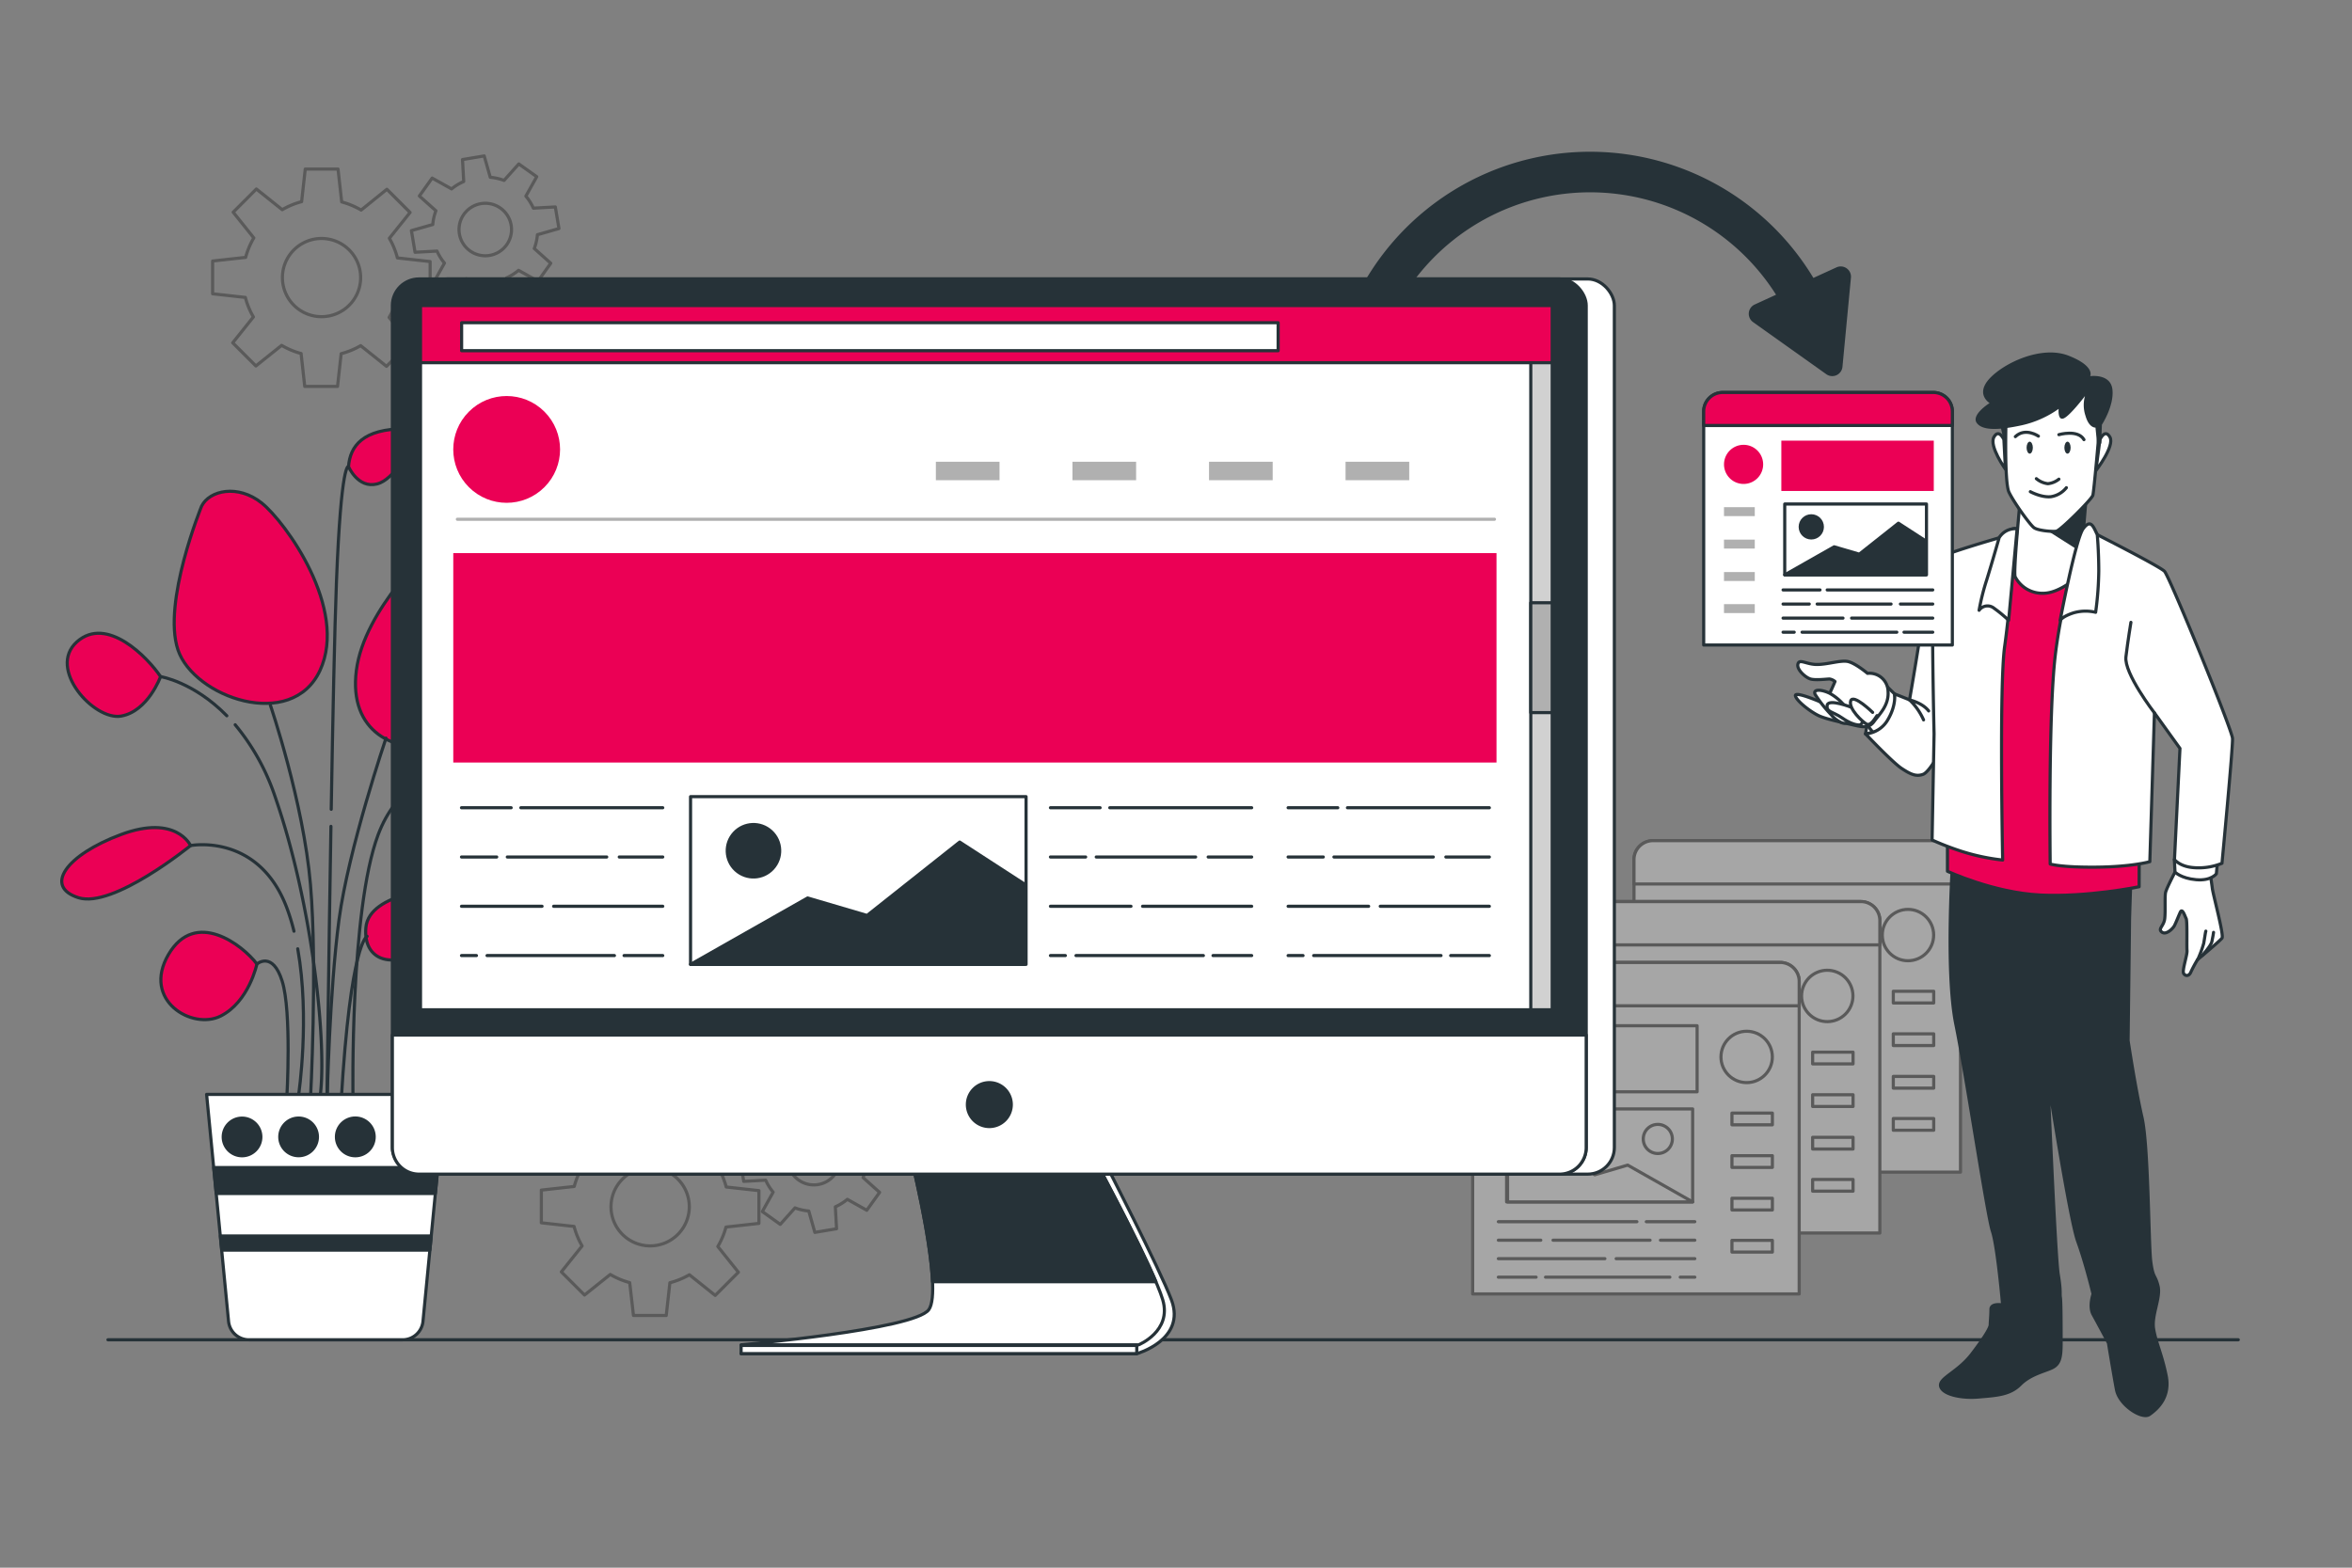 <svg xmlns="http://www.w3.org/2000/svg" viewBox="0 0 750 500"><rect x="0" y="0" width="750" height="500" fill="#808080" stroke="none"/><g id="freepik--Floor--inject-36"><line x1="34.42" y1="427.31" x2="713.74" y2="427.31" style="fill:none;stroke:#263238;stroke-linecap:round;stroke-linejoin:round"></line></g><g id="freepik--Tabs--inject-36"><g style="opacity:0.3"><path d="M521,268.13H625.1a0,0,0,0,1,0,0v99.66a6.06,6.06,0,0,1-6.06,6.06h-92a6.06,6.06,0,0,1-6.06-6.06V268.13A0,0,0,0,1,521,268.13Z" transform="translate(1146.14 641.97) rotate(180)" style="fill:#fff;stroke:#000;stroke-linecap:round;stroke-linejoin:round"></path><path d="M521,268.13H625.1a0,0,0,0,1,0,0v7.76a6.06,6.06,0,0,1-6.06,6.06h-92a6.06,6.06,0,0,1-6.06-6.06v-7.76A0,0,0,0,1,521,268.13Z" transform="translate(1146.14 550.07) rotate(180)" style="fill:#fff;stroke:#000;stroke-linecap:round;stroke-linejoin:round"></path><circle cx="608.41" cy="298.23" r="8.19" style="fill:#fff;stroke:#000;stroke-linecap:round;stroke-linejoin:round"></circle><rect x="603.73" y="316.15" width="12.89" height="3.74" transform="translate(1220.35 636.04) rotate(180)" style="fill:#fff;stroke:#000;stroke-linecap:round;stroke-linejoin:round"></rect><rect x="603.73" y="329.73" width="12.89" height="3.74" transform="translate(1220.35 663.2) rotate(180)" style="fill:#fff;stroke:#000;stroke-linecap:round;stroke-linejoin:round"></rect><rect x="603.73" y="343.3" width="12.89" height="3.74" transform="translate(1220.35 690.35) rotate(180)" style="fill:#fff;stroke:#000;stroke-linecap:round;stroke-linejoin:round"></rect><rect x="603.73" y="356.73" width="12.89" height="3.74" transform="translate(1220.35 717.21) rotate(180)" style="fill:#fff;stroke:#000;stroke-linecap:round;stroke-linejoin:round"></rect><rect x="528.8" y="288.28" width="63.8" height="21.07" transform="translate(1121.41 597.64) rotate(180)" style="fill:#fff;stroke:#000;stroke-linecap:round;stroke-linejoin:round"></rect><rect x="531.86" y="314.81" width="59.33" height="29.66" transform="translate(1123.05 659.29) rotate(180)" style="fill:#fff;stroke:#000;stroke-linecap:round;stroke-linejoin:round"></rect><polygon points="591.19 344.48 570.49 332.73 559.98 335.82 543.6 322.84 532.17 330.26 532.17 344.48 591.19 344.48" style="fill:#fff;stroke:#000;stroke-linecap:round;stroke-linejoin:round"></polygon><path d="M575.43,324.39a4.64,4.64,0,1,0,4.63-4.64A4.63,4.63,0,0,0,575.43,324.39Z" style="fill:#fff;stroke:#000;stroke-linecap:round;stroke-linejoin:round"></path><line x1="573.41" y1="350.79" x2="529.23" y2="350.79" style="fill:#fff;stroke:#000;stroke-linecap:round;stroke-linejoin:round"></line><line x1="591.88" y1="350.79" x2="576.41" y2="350.79" style="fill:#fff;stroke:#000;stroke-linecap:round;stroke-linejoin:round"></line><line x1="542.77" y1="356.68" x2="529.23" y2="356.68" style="fill:#fff;stroke:#000;stroke-linecap:round;stroke-linejoin:round"></line><line x1="577.62" y1="356.68" x2="546.67" y2="356.68" style="fill:#fff;stroke:#000;stroke-linecap:round;stroke-linejoin:round"></line><line x1="591.88" y1="356.68" x2="580.92" y2="356.68" style="fill:#fff;stroke:#000;stroke-linecap:round;stroke-linejoin:round"></line><line x1="563.2" y1="362.58" x2="529.23" y2="362.58" style="fill:#fff;stroke:#000;stroke-linecap:round;stroke-linejoin:round"></line><line x1="591.88" y1="362.58" x2="566.8" y2="362.58" style="fill:#fff;stroke:#000;stroke-linecap:round;stroke-linejoin:round"></line><line x1="541.27" y1="368.47" x2="529.23" y2="368.47" style="fill:#fff;stroke:#000;stroke-linecap:round;stroke-linejoin:round"></line><line x1="583.92" y1="368.47" x2="544.27" y2="368.47" style="fill:#fff;stroke:#000;stroke-linecap:round;stroke-linejoin:round"></line><line x1="591.88" y1="368.47" x2="587.23" y2="368.47" style="fill:#fff;stroke:#000;stroke-linecap:round;stroke-linejoin:round"></line><path d="M495.32,287.56H599.38a0,0,0,0,1,0,0v99.66a6.06,6.06,0,0,1-6.06,6.06h-92a6.06,6.06,0,0,1-6.06-6.06V287.56A0,0,0,0,1,495.32,287.56Z" transform="translate(1094.7 680.83) rotate(180)" style="fill:#fff;stroke:#000;stroke-linecap:round;stroke-linejoin:round"></path><path d="M495.32,287.56H599.38a0,0,0,0,1,0,0v7.76a6.06,6.06,0,0,1-6.06,6.06h-92a6.06,6.06,0,0,1-6.06-6.06v-7.76A0,0,0,0,1,495.32,287.56Z" transform="translate(1094.7 588.93) rotate(180)" style="fill:#fff;stroke:#000;stroke-linecap:round;stroke-linejoin:round"></path><circle cx="582.69" cy="317.66" r="8.19" transform="translate(67.08 735.5) rotate(-67.62)" style="fill:#fff;stroke:#000;stroke-linecap:round;stroke-linejoin:round"></circle><rect x="578.01" y="335.58" width="12.89" height="3.74" transform="translate(1168.91 674.9) rotate(180)" style="fill:#fff;stroke:#000;stroke-linecap:round;stroke-linejoin:round"></rect><rect x="578.01" y="349.16" width="12.89" height="3.74" transform="translate(1168.91 702.06) rotate(180)" style="fill:#fff;stroke:#000;stroke-linecap:round;stroke-linejoin:round"></rect><rect x="578.01" y="362.74" width="12.89" height="3.74" transform="translate(1168.91 729.21) rotate(180)" style="fill:#fff;stroke:#000;stroke-linecap:round;stroke-linejoin:round"></rect><rect x="578.01" y="376.16" width="12.89" height="3.74" transform="translate(1168.91 756.07) rotate(180)" style="fill:#fff;stroke:#000;stroke-linecap:round;stroke-linejoin:round"></rect><rect x="503.08" y="307.71" width="63.8" height="21.07" transform="translate(1069.97 636.5) rotate(180)" style="fill:#fff;stroke:#000;stroke-linecap:round;stroke-linejoin:round"></rect><rect x="506.14" y="334.24" width="59.33" height="29.67" transform="translate(1071.61 698.15) rotate(180)" style="fill:#fff;stroke:#000;stroke-linecap:round;stroke-linejoin:round"></rect><polygon points="565.47 363.91 544.76 352.16 534.26 355.25 517.88 342.28 506.45 349.69 506.45 363.91 565.47 363.91" style="fill:#fff;stroke:#000;stroke-linecap:round;stroke-linejoin:round"></polygon><path d="M549.71,343.82a4.64,4.64,0,1,0,4.63-4.63A4.63,4.63,0,0,0,549.71,343.82Z" style="fill:#fff;stroke:#000;stroke-linecap:round;stroke-linejoin:round"></path><line x1="547.69" y1="370.22" x2="503.51" y2="370.22" style="fill:#fff;stroke:#000;stroke-linecap:round;stroke-linejoin:round"></line><line x1="566.16" y1="370.22" x2="550.69" y2="370.22" style="fill:#fff;stroke:#000;stroke-linecap:round;stroke-linejoin:round"></line><line x1="517.05" y1="376.12" x2="503.51" y2="376.12" style="fill:#fff;stroke:#000;stroke-linecap:round;stroke-linejoin:round"></line><line x1="551.9" y1="376.12" x2="520.95" y2="376.12" style="fill:#fff;stroke:#000;stroke-linecap:round;stroke-linejoin:round"></line><line x1="566.16" y1="376.12" x2="555.2" y2="376.12" style="fill:#fff;stroke:#000;stroke-linecap:round;stroke-linejoin:round"></line><line x1="537.48" y1="382.01" x2="503.51" y2="382.01" style="fill:#fff;stroke:#000;stroke-linecap:round;stroke-linejoin:round"></line><line x1="566.16" y1="382.01" x2="541.08" y2="382.01" style="fill:#fff;stroke:#000;stroke-linecap:round;stroke-linejoin:round"></line><line x1="515.55" y1="387.91" x2="503.51" y2="387.91" style="fill:#fff;stroke:#000;stroke-linecap:round;stroke-linejoin:round"></line><line x1="558.2" y1="387.91" x2="518.55" y2="387.91" style="fill:#fff;stroke:#000;stroke-linecap:round;stroke-linejoin:round"></line><line x1="566.16" y1="387.91" x2="561.51" y2="387.91" style="fill:#fff;stroke:#000;stroke-linecap:round;stroke-linejoin:round"></line><path d="M469.59,307H573.66a0,0,0,0,1,0,0v99.66a6.06,6.06,0,0,1-6.06,6.06h-92a6.06,6.06,0,0,1-6.06-6.06V307A0,0,0,0,1,469.59,307Z" transform="translate(1043.26 719.69) rotate(180)" style="fill:#fff;stroke:#000;stroke-linecap:round;stroke-linejoin:round"></path><path d="M469.59,307H573.66a0,0,0,0,1,0,0v7.76a6.06,6.06,0,0,1-6.06,6.06h-92a6.06,6.06,0,0,1-6.06-6.06V307A0,0,0,0,1,469.59,307Z" transform="translate(1043.26 627.79) rotate(180)" style="fill:#fff;stroke:#000;stroke-linecap:round;stroke-linejoin:round"></path><circle cx="556.97" cy="337.1" r="8.19" style="fill:#fff;stroke:#000;stroke-linecap:round;stroke-linejoin:round"></circle><rect x="552.29" y="355.01" width="12.89" height="3.74" transform="translate(1117.46 713.76) rotate(180)" style="fill:#fff;stroke:#000;stroke-linecap:round;stroke-linejoin:round"></rect><rect x="552.29" y="368.59" width="12.89" height="3.74" transform="translate(1117.46 740.92) rotate(180)" style="fill:#fff;stroke:#000;stroke-linecap:round;stroke-linejoin:round"></rect><rect x="552.29" y="382.17" width="12.89" height="3.74" transform="translate(1117.46 768.08) rotate(180)" style="fill:#fff;stroke:#000;stroke-linecap:round;stroke-linejoin:round"></rect><rect x="552.29" y="395.59" width="12.89" height="3.74" transform="translate(1117.46 794.93) rotate(180)" style="fill:#fff;stroke:#000;stroke-linecap:round;stroke-linejoin:round"></rect><rect x="477.36" y="327.14" width="63.8" height="21.07" transform="translate(1018.53 675.36) rotate(180)" style="fill:#fff;stroke:#000;stroke-linecap:round;stroke-linejoin:round"></rect><rect x="480.42" y="353.67" width="59.33" height="29.66" transform="translate(1020.17 737.01) rotate(180)" style="fill:#fff;stroke:#000;stroke-linecap:round;stroke-linejoin:round"></rect><polygon points="539.75 383.34 519.04 371.6 508.54 374.69 492.16 361.71 480.73 369.12 480.73 383.34 539.75 383.34" style="fill:#fff;stroke:#000;stroke-linecap:round;stroke-linejoin:round"></polygon><path d="M524,363.25a4.64,4.64,0,1,0,4.63-4.63A4.63,4.63,0,0,0,524,363.25Z" style="fill:#fff;stroke:#000;stroke-linecap:round;stroke-linejoin:round"></path><line x1="521.97" y1="389.65" x2="477.79" y2="389.65" style="fill:#fff;stroke:#000;stroke-linecap:round;stroke-linejoin:round"></line><line x1="540.44" y1="389.65" x2="524.97" y2="389.65" style="fill:#fff;stroke:#000;stroke-linecap:round;stroke-linejoin:round"></line><line x1="491.33" y1="395.55" x2="477.79" y2="395.55" style="fill:#fff;stroke:#000;stroke-linecap:round;stroke-linejoin:round"></line><line x1="526.17" y1="395.55" x2="495.23" y2="395.55" style="fill:#fff;stroke:#000;stroke-linecap:round;stroke-linejoin:round"></line><line x1="540.44" y1="395.55" x2="529.48" y2="395.55" style="fill:#fff;stroke:#000;stroke-linecap:round;stroke-linejoin:round"></line><line x1="511.76" y1="401.44" x2="477.79" y2="401.44" style="fill:#fff;stroke:#000;stroke-linecap:round;stroke-linejoin:round"></line><line x1="540.44" y1="401.44" x2="515.36" y2="401.44" style="fill:#fff;stroke:#000;stroke-linecap:round;stroke-linejoin:round"></line><line x1="489.83" y1="407.34" x2="477.79" y2="407.34" style="fill:#fff;stroke:#000;stroke-linecap:round;stroke-linejoin:round"></line><line x1="532.48" y1="407.34" x2="492.83" y2="407.34" style="fill:#fff;stroke:#000;stroke-linecap:round;stroke-linejoin:round"></line><line x1="540.44" y1="407.34" x2="535.79" y2="407.34" style="fill:#fff;stroke:#000;stroke-linecap:round;stroke-linejoin:round"></line></g></g><g id="freepik--Gears--inject-36"><g style="opacity:0.3"><path d="M137.16,93.87V83.42l-10.44-1.16A24.7,24.7,0,0,0,124.16,76l6.6-8.24-7.39-7.39L115.16,67a24.94,24.94,0,0,0-6.2-2.59l-1.17-10.49H97.34L96.18,64.32A24.48,24.48,0,0,0,90,66.88l-8.25-6.6-7.39,7.4,6.57,8.2a24.88,24.88,0,0,0-2.6,6.21L67.8,83.25V93.7l10.44,1.16a24.7,24.7,0,0,0,2.56,6.23l-6.59,8.24,7.39,7.39,8.21-6.57a24.44,24.44,0,0,0,6.2,2.6l1.16,10.49h10.46l1.16-10.44a24.78,24.78,0,0,0,6.22-2.56l8.24,6.6,7.39-7.4-6.56-8.2a24.88,24.88,0,0,0,2.6-6.21ZM102.48,101A12.47,12.47,0,1,1,115,88.56,12.47,12.47,0,0,1,102.48,101Z" style="fill:none;stroke:#000;stroke-linecap:round;stroke-linejoin:round"></path><path d="M178.24,72.89,177.08,66l-7,.39a16.62,16.62,0,0,0-2.39-3.84l3.46-6.19-5.72-4.07-4.7,5.25a17.11,17.11,0,0,0-4.4-1l-1.93-6.81-6.92,1.16.39,7A16.58,16.58,0,0,0,144,60.25L137.8,56.8l-4.07,5.71L139,67.22a16.65,16.65,0,0,0-1,4.39l-6.81,1.94,1.16,6.91,7-.38a16.73,16.73,0,0,0,2.38,3.83l-3.45,6.19L144,94.17l4.71-5.25a16.63,16.63,0,0,0,4.39,1L155,96.76l6.92-1.15-.39-7a16.55,16.55,0,0,0,3.83-2.39l6.19,3.45,4.07-5.71-5.25-4.7a16.7,16.7,0,0,0,1-4.4Zm-22.17,8.58A8.37,8.37,0,1,1,163,71.83,8.36,8.36,0,0,1,156.07,81.47Z" style="fill:none;stroke:#000;stroke-linecap:round;stroke-linejoin:round"></path></g><g style="opacity:0.3"><path d="M242,390.19V379.74l-10.43-1.16a25.23,25.23,0,0,0-2.56-6.22l6.59-8.25-7.39-7.39L220,363.29a25,25,0,0,0-6.2-2.6l-1.17-10.49H202.17L201,360.64a24.63,24.63,0,0,0-6.22,2.56l-8.24-6.59-7.4,7.39,6.57,8.21a24.81,24.81,0,0,0-2.6,6.2l-10.49,1.16V390l10.44,1.16a25,25,0,0,0,2.56,6.22L179,405.65l7.39,7.39,8.21-6.56a25,25,0,0,0,6.2,2.6L202,419.56h10.45l1.16-10.44a25,25,0,0,0,6.22-2.55l8.24,6.59,7.39-7.39-6.56-8.21a25,25,0,0,0,2.6-6.2Zm-34.68,7.17a12.48,12.48,0,1,1,12.48-12.48A12.47,12.47,0,0,1,207.31,397.36Z" style="fill:none;stroke:#000;stroke-linecap:round;stroke-linejoin:round"></path><path d="M283.07,369.21l-1.16-6.92-7,.39a16.79,16.79,0,0,0-2.38-3.84l3.45-6.18-5.72-4.08-4.7,5.26a16.72,16.72,0,0,0-4.4-1L259.19,346l-6.92,1.16.39,7a16.79,16.79,0,0,0-3.84,2.38l-6.18-3.45-4.08,5.71,5.26,4.71a16.65,16.65,0,0,0-1,4.39L236,369.87l1.16,6.92,7-.39a16.52,16.52,0,0,0,2.38,3.83l-3.45,6.19,5.71,4.08,4.71-5.26a16.25,16.25,0,0,0,4.39,1l1.94,6.82,6.92-1.16-.39-7a16.52,16.52,0,0,0,3.83-2.38L276.4,386l4.08-5.71-5.26-4.71a16.32,16.32,0,0,0,1-4.4ZM260.9,377.8a8.37,8.37,0,1,1,6.88-9.64A8.38,8.38,0,0,1,260.9,377.8Z" style="fill:none;stroke:#000;stroke-linecap:round;stroke-linejoin:round"></path></g></g><g id="freepik--Plant--inject-36"><path d="M51.2,215.8s-4,11.08-12.59,12.59-23.67-15.11-14.1-23.67S47.17,209.76,51.2,215.8Z" style="fill:#EB0055;stroke:#263238;stroke-linecap:round;stroke-linejoin:round"></path><path d="M64.29,161.41s-12.59,30.72-7.55,45.83,36.26,26.19,45.32,6.55S91,166.45,83.43,160.41,66.81,156.38,64.29,161.41Z" style="fill:#EB0055;stroke:#263238;stroke-linecap:round;stroke-linejoin:round"></path><path d="M137.82,174.51s-21.66,19.64-24.18,39.28,12.09,26.69,27.2,24.17S163.5,197.17,159,179.54,137.82,174.51,137.82,174.51Z" style="fill:#EB0055;stroke:#263238;stroke-linecap:round;stroke-linejoin:round"></path><path d="M141.85,283.28s-24.18,1-25.18,12.59,10.57,14.1,22.15,4S151.92,283.79,141.85,283.28Z" style="fill:#EB0055;stroke:#263238;stroke-linecap:round;stroke-linejoin:round"></path><path d="M81.92,307.46s-2.52,12.08-11.58,16.61-25.18-5-16.62-19.64S77.39,301.41,81.92,307.46Z" style="fill:#EB0055;stroke:#263238;stroke-linecap:round;stroke-linejoin:round"></path><path d="M60.77,269.69s-4.54-10.08-22.16-3.53S13.93,282.78,25,286.31,60.77,269.69,60.77,269.69Z" style="fill:#EB0055;stroke:#263238;stroke-linecap:round;stroke-linejoin:round"></path><path d="M111.13,148.82s3,7.05,9.06,5.54,7.55-10.57,17.12-8.05,17.63,13.59,17.63,8.56-12.09-18.13-25.68-18.13S111.63,142.28,111.13,148.82Z" style="fill:#EB0055;stroke:#263238;stroke-linecap:round;stroke-linejoin:round"></path><path d="M86.21,224.89S96.75,255.74,99,282.08s0,68.48,0,68.48" style="fill:none;stroke:#263238;stroke-linecap:round;stroke-linejoin:round"></path><path d="M123.09,235.42s-12,35.37-15,58-3.77,57.19-3.77,57.19" style="fill:none;stroke:#263238;stroke-linecap:round;stroke-linejoin:round"></path><path d="M117.07,298.63s-5.27,1.51-8.28,52.68" style="fill:none;stroke:#263238;stroke-linecap:round;stroke-linejoin:round"></path><path d="M81.92,307.46s5-4.31,8.06,5.47,1.5,36.87,1.5,36.87" style="fill:none;stroke:#263238;stroke-linecap:round;stroke-linejoin:round"></path><path d="M94.94,302.61c3.94,22.06.3,46.44.3,46.44" style="fill:none;stroke:#263238;stroke-linecap:round;stroke-linejoin:round"></path><path d="M60.77,269.69s21.68-4.17,30.71,19.91A65,65,0,0,1,93.74,297" style="fill:none;stroke:#263238;stroke-linecap:round;stroke-linejoin:round"></path><path d="M151.27,246.36s4.53-10.07,22.15-3.53S198.1,259.45,187,263,151.27,246.36,151.27,246.36Z" style="fill:#EB0055;stroke:#263238;stroke-linecap:round;stroke-linejoin:round"></path><path d="M132,250.77c-4.36,3-8.55,7.8-11.44,15.51-9,24.08-8,83.52-8,83.52" style="fill:none;stroke:#263238;stroke-linecap:round;stroke-linejoin:round"></path><path d="M151.27,246.36a28,28,0,0,0-15,2" style="fill:none;stroke:#263238;stroke-linecap:round;stroke-linejoin:round"></path><path d="M75,231.16a71.44,71.44,0,0,1,12.77,23.08c12,34.61,16.55,79,14.3,95.56" style="fill:none;stroke:#263238;stroke-linecap:round;stroke-linejoin:round"></path><path d="M51.2,215.8s10.5,1.64,21.13,12.49" style="fill:none;stroke:#263238;stroke-linecap:round;stroke-linejoin:round"></path><path d="M105.53,263.56c-.74,43.68-1.26,87-1.26,87" style="fill:none;stroke:#263238;stroke-linecap:round;stroke-linejoin:round"></path><path d="M111.13,148.82s-2.34-2.19-3.85,36.94c-.58,15.2-1.17,43.48-1.66,72.36" style="fill:none;stroke:#263238;stroke-linecap:round;stroke-linejoin:round"></path><path d="M128.38,427.31h-49a6.53,6.53,0,0,1-6.5-5.89l-7-72.37h76l-7,72.37A6.52,6.52,0,0,1,128.38,427.31Z" style="fill:#fff;stroke:#263238;stroke-linecap:round;stroke-linejoin:round"></path><polygon points="68.16 372.38 68.97 380.65 138.83 380.65 139.63 372.38 68.16 372.38" style="fill:#263238;stroke:#263238;stroke-linecap:round;stroke-linejoin:round"></polygon><polygon points="137.07 398.71 137.51 394.2 70.28 394.2 70.72 398.71 137.07 398.71" style="fill:#263238;stroke:#263238;stroke-linecap:round;stroke-linejoin:round"></polygon><circle cx="131.36" cy="362.6" r="6.02" style="fill:#263238;stroke:#263238;stroke-linecap:round;stroke-linejoin:round"></circle><path d="M77.18,368.62a6,6,0,1,0-6-6A6,6,0,0,0,77.18,368.62Z" style="fill:#263238;stroke:#263238;stroke-linecap:round;stroke-linejoin:round"></path><path d="M89.22,362.6a6,6,0,1,0,6-6A6,6,0,0,0,89.22,362.6Z" style="fill:#263238;stroke:#263238;stroke-linecap:round;stroke-linejoin:round"></path><circle cx="113.3" cy="362.6" r="6.02" style="fill:#263238;stroke:#263238;stroke-linecap:round;stroke-linejoin:round"></circle></g><g id="freepik--Character--inject-36"><path d="M622.76,272.94s-2.57,36.57.93,53.81,10,61,11.65,65.93,3.26,23.53,3.26,23.53-3.73-.7-3.73,1.39-.23,4-.23,4.9-1.4,3.49-5.83,9.31-10.48,7.69-10,10.25,6.29,4,12.11,3.5,10-.7,13.28-4,7.92-4.19,10.25-5.36,2.79-3.26,2.79-7.69,0-13.28-.23-14.67.23-1.87-.7-7.46S653,343.76,653,343.76s7,45.19,9.55,52.18,4.89,16.77,4.89,16.77-1.39,4,0,6.52,4.9,9.09,4.9,9.09,1.63,10,2.56,14.91,8.15,9.55,10.48,7.92,6.76-5.36,5.36-12.35-3.26-10.48-4-14.91,2.33-10,1.4-13.74-1.63-2.33-2.33-7.92-.7-36.81-2.8-45.89-4.42-24.46-4.42-24.46.46-37,.46-38.21.47-14.44.47-14.44-17.71,4.89-32.38,1.17A245.14,245.14,0,0,1,622.76,272.94Z" style="fill:#263238;stroke:#263238;stroke-linecap:round;stroke-linejoin:round"></path><path d="M594.87,234.07l.76-4.42,3.55,3.36S596.34,233.82,594.87,234.07Z" style="fill:#fff;stroke:#263238;stroke-linecap:round;stroke-linejoin:round"></path><path d="M601.12,218.37l3,2.94a10.87,10.87,0,0,1,0,5.09c-.61,3.15-4.06,6.3-5,6.61l-1.83.61-3.22-4S599.9,227.11,601.12,218.37Z" style="fill:#fff;stroke:#263238;stroke-linecap:round;stroke-linejoin:round"></path><path d="M617.05,178.53a63.66,63.66,0,0,0-3.51,14.68c-.64,7.19-4.63,30-4.63,30l-4.79-1.91s.64,3.51-2.07,8.14a8.91,8.91,0,0,1-7.18,4.62s8.62,9.1,11.49,11,4.63,2.71,6.86,1.91,6.07-8.46,6.39-8.94,1.75-56.34,1.43-57.93S617.05,178.53,617.05,178.53Z" style="fill:#fff;stroke:#263238;stroke-linecap:round;stroke-linejoin:round"></path><path d="M615,226.74c-2-2.61-6.1-3.52-6.1-3.52a19.87,19.87,0,0,1,4.48,6.38" style="fill:none;stroke:#263238;stroke-linecap:round;stroke-linejoin:round"></path><path d="M595.51,214.76s-4.15-3.51-6.55-3.83-6.22,1-9.58,1-5.58-1.92-6.06-.16,2.39,4.31,4,4.79,5.27,0,6.07,0a3.53,3.53,0,0,1,1.75.8s-1.69,4-2.17,4.66a12.54,12.54,0,0,1-2.66,1.78s-8.26-3.57-7.78-1.82,5.11,5.27,7.66,6.39,8.14,2.23,10.86,2.87,4.94,1.12,6.54-1.12,4.79-5.1,4.47-9.57A5.91,5.91,0,0,0,595.51,214.76Z" style="fill:#fff;stroke:#263238;stroke-linecap:round;stroke-linejoin:round"></path><path d="M588.43,225.39a16.54,16.54,0,0,0-5-4.28c-2.77-1.34-5.47-1.34-4.6.4a40.43,40.43,0,0,0,5.07,6.42,9,9,0,0,0,3.25,2.53c1.27.56,2.54.16,2.38-1.58A10.46,10.46,0,0,0,588.43,225.39Z" style="fill:#fff;stroke:#263238;stroke-linecap:round;stroke-linejoin:round"></path><path d="M590.49,225.63s-7.45-2.93-7.84-.71,1.9,2.06,4.67,4,4.75,2.37,5.63,2.29,1.18-1.58,1.18-1.58Z" style="fill:#fff;stroke:#263238;stroke-linecap:round;stroke-linejoin:round"></path><path d="M597.14,227.21s-6.25-6.1-7-3.64,3.81,6.73,5.07,7.37,2.54-1.59,3.33-2.7" style="fill:#fff;stroke:#263238;stroke-linecap:round;stroke-linejoin:round"></path><path d="M621,266.68v11.2s14.62,6.84,29.61,7.59,31.51-2.65,31.51-2.65l.19-100s-10.44-5.32-20.12-6.84-38.53,2.85-38.53,2.85Z" style="fill:#EB0055;stroke:#263238;stroke-linecap:round;stroke-linejoin:round"></path><path d="M644.19,159.54s-2.24,23-1.6,24.42a9.75,9.75,0,0,0,8.94,5.26c5.59,0,11.65-5.9,11.65-5.9l1.92-23.15s-7.35,3.52-12.45,2.4A32.89,32.89,0,0,1,644.19,159.54Z" style="fill:#fff;stroke:#263238;stroke-linecap:round;stroke-linejoin:round"></path><polygon points="651.8 168.56 664.3 176.5 665.29 158.65 651.8 168.56" style="fill:#263238"></polygon><path d="M639,140.22s-1.59-3.67-3.19-.8,3.67,10.22,3.67,10.22Z" style="fill:#fff;stroke:#263238;stroke-linecap:round;stroke-linejoin:round"></path><path d="M669.62,140.22s1.59-3.67,3.19-.8-4.49,10.69-4.49,10.69Z" style="fill:#fff;stroke:#263238;stroke-linecap:round;stroke-linejoin:round"></path><path d="M639.45,142.3s-1.6-5.75-1.6-7.35,2.88-1.59,2.88-1.59Z" style="fill:#263238"></path><path d="M639.67,134s-.56,19.77.93,22.94,6.71,10.44,8,11.37,5.78,1.31,7.09,1.12,11.3-10.16,11.67-11.46,1.94-19.5,1.94-19.5l-.18-15.1a18.39,18.39,0,0,0-9.33-1.68c-5.6.37-19.4,6.34-19.4,6.34Z" style="fill:#fff;stroke:#263238;stroke-linecap:round;stroke-linejoin:round"></path><path d="M664.85,126.32s-4.67,6.16-6.72,7.09-1.68-3-1.68-3a32.54,32.54,0,0,1-11.75,5.23c-6.9,1.49-12.49,1.86-14.36-.75s4.1-6.34,4.1-6.34-4.66-2.8,0-7.83,16.6-10.64,25.18-7.28,6.9,6.53,6.9,6.53,6.53-.93,7.09,4.29-3.36,11.19-3.36,11.19-.18,4.48-.18,5.59-1.31.94-1.31.94l-.56-5.6s-2.05.19-3.17-3.73A10.7,10.7,0,0,1,664.85,126.32Z" style="fill:#263238"></path><path d="M649.35,152.67a7.06,7.06,0,0,0,3.67,1.6,6.64,6.64,0,0,0,3.51-1.44" style="fill:none;stroke:#263238;stroke-linecap:round;stroke-linejoin:round"></path><path d="M647.43,156.82s3.51,1.92,6.55,1.6a7.87,7.87,0,0,0,4.94-2.87" style="fill:none;stroke:#263238;stroke-linecap:round;stroke-linejoin:round"></path><path d="M656.53,138.63s6.06-1.76,8,1.59" style="fill:none;stroke:#263238;stroke-linecap:round;stroke-linejoin:round"></path><path d="M650,139.1s-4.16-2.87-7.35.16" style="fill:none;stroke:#263238;stroke-linecap:round;stroke-linejoin:round"></path><path d="M648.23,142.78c0,1.05-.47,1.91-1,1.91s-1-.86-1-1.91.47-1.92,1-1.92S648.23,141.72,648.23,142.78Z" style="fill:#263238"></path><path d="M660.28,142.78c0,1.05-.46,1.91-1,1.91s-1-.86-1-1.91.47-1.92,1-1.92S660.28,141.72,660.28,142.78Z" style="fill:#263238"></path><path d="M693.56,278.16s-2.69,5.12-3,6.46,0,5.92-.27,8.35-2.28,3.23-.94,4.3,3.5-1.07,4-2,1.21-2.82,1.88-4.3,1.48,1.21,1.89,2,.13,8.88.27,10.22-1.62,6.33-1.08,7.27,1.75.94,2.29-.4a41.87,41.87,0,0,1,2.15-4s7.13-5.92,7.8-6.86-2.82-13.73-3.09-15.88-.81-5.52-.81-5.52Z" style="fill:#fff;stroke:#263238;stroke-linecap:round;stroke-linejoin:round"></path><path d="M700.83,306a36.81,36.81,0,0,0,1.88-5.11c.27-1.48.54-3.5.68-3.91" style="fill:#fff;stroke:#263238;stroke-linecap:round;stroke-linejoin:round"></path><path d="M702.31,304.67s2.69-3,3-4.3.54-3,.54-3" style="fill:#fff;stroke:#263238;stroke-linecap:round;stroke-linejoin:round"></path><path d="M693.35,274.14l.21,4s1.89,2,6.73,2.43,6.46-1.89,6.46-1.89l.32-3.45S696.36,275.36,693.35,274.14Z" style="fill:#fff;stroke:#263238;stroke-linecap:round;stroke-linejoin:round"></path><path d="M664.3,168.63s-6.71,21.55-8.94,40.54-1.6,66.4-1.6,66.4,3.36,1.12,14.85,1,16.92-1.75,16.92-1.75L687,227.37l8.14,11.33-1.75,35.44s1.61,2.14,5.74,2.55a19.74,19.74,0,0,0,9.41-1.35s3.52-37,3.36-39.83-20.11-51.71-21.7-53.31-21.39-11.65-21.39-11.65S666.53,166.56,664.3,168.63Z" style="fill:#fff;stroke:#263238;stroke-linecap:round;stroke-linejoin:round"></path><path d="M668.77,170.55s.48,5.11.48,11.65a103.49,103.49,0,0,1-1,13.09,13.81,13.81,0,0,0-7,.16c-3.52,1.12-4.31,2.39-4.31,2.39s4.94-26,7.34-29.21S667.49,167.84,668.77,170.55Z" style="fill:#fff;stroke:#263238;stroke-linecap:round;stroke-linejoin:round"></path><path d="M687,227.37s-9.73-12.61-9.09-17.88,1.59-11,1.59-11" style="fill:#fff;stroke:#263238;stroke-linecap:round;stroke-linejoin:round"></path><path d="M642.91,168.63s-1.91,25.22-3.67,37.51-.64,68.16-.64,68.16a66.87,66.87,0,0,1-12.93-2.72,91.72,91.72,0,0,1-9.57-3.67l.63-33.84s-1.27-53.94.32-55.54,20.43-7,20.43-7S641,168.15,642.91,168.63Z" style="fill:#fff;stroke:#263238;stroke-linecap:round;stroke-linejoin:round"></path><path d="M637.48,171.51s-2.07,7.34-4,13.56a71.25,71.25,0,0,0-2.39,9.58,3.29,3.29,0,0,1,4.79-.64,42.82,42.82,0,0,1,4.63,3.83l2.7-29.19A6,6,0,0,0,637.48,171.51Z" style="fill:#fff;stroke:#263238;stroke-linecap:round;stroke-linejoin:round"></path></g><g id="freepik--Arrow--inject-36"><path d="M585.62,85.27l-7.37,3.37A83.12,83.12,0,0,0,424.47,122h13.1a70.13,70.13,0,0,1,128.77-28l-6.78,3.11a3.26,3.26,0,0,0-.54,5.63l23.35,16.61a3.27,3.27,0,0,0,5.15-2.35l2.71-28.53A3.27,3.27,0,0,0,585.62,85.27Z" style="fill:#263238"></path></g><g id="freepik--Device--inject-36"><path d="M293.58,370.49s9.44,40.59,5.33,47.26c-5.37,8.72-62.59,14-62.59,14H362.49s15.81-4.43,11.06-17.15c-3.68-9.83-21.33-44.09-21.33-44.09Z" style="fill:#fff;stroke:#263238;stroke-linecap:round;stroke-linejoin:round"></path><path d="M290.82,370.49s10.07,40.93,5.33,47.26-59.83,11.17-59.83,11.17H363.08s10.66-4.31,7.7-14.34-21.32-44.09-21.32-44.09Z" style="fill:#fff;stroke:#263238;stroke-linecap:round;stroke-linejoin:round"></path><path d="M349.46,370.49H290.82s6,24.25,6.54,38.3h71.23C362.82,395.29,349.46,370.49,349.46,370.49Z" style="fill:#263238;stroke:#263238;stroke-linecap:round;stroke-linejoin:round"></path><rect x="236.32" y="429.12" width="126.17" height="2.61" style="fill:#fff;stroke:#263238;stroke-linecap:round;stroke-linejoin:round"></rect><rect x="134.09" y="88.97" width="380.69" height="285.51" rx="8.48" style="fill:#fff;stroke:#263238;stroke-linecap:round;stroke-linejoin:round"></rect><rect x="125.12" y="88.97" width="380.69" height="285.51" rx="8.48" style="fill:#263238;stroke:#263238;stroke-linecap:round;stroke-linejoin:round"></rect><path d="M125.12,330.11H505.8a0,0,0,0,1,0,0V366a8.48,8.48,0,0,1-8.48,8.48H133.6a8.48,8.48,0,0,1-8.48-8.48v-35.9a0,0,0,0,1,0,0Z" style="fill:#fff;stroke:#263238;stroke-linecap:round;stroke-linejoin:round"></path><path d="M322.48,352.3a7,7,0,1,0-7,7A7,7,0,0,0,322.48,352.3Z" style="fill:#263238;stroke:#263238;stroke-linecap:round;stroke-linejoin:round"></path><rect x="134.09" y="97.46" width="360.87" height="224.61" style="fill:#fff;stroke:#263238;stroke-linecap:round;stroke-linejoin:round"></rect><rect x="488.13" y="97.46" width="6.83" height="224.61" style="fill:#d1d1d1;stroke:#263238;stroke-linecap:round;stroke-linejoin:round"></rect><rect x="488.13" y="192.24" width="6.83" height="35.04" style="fill:#b0b0b0;stroke:#263238;stroke-linecap:round;stroke-linejoin:round"></rect><rect x="134.09" y="97.46" width="360.87" height="18.22" style="fill:#EB0055;stroke:#263238;stroke-linecap:round;stroke-linejoin:round"></rect><rect x="147.2" y="102.92" width="260.37" height="8.93" style="fill:#fff;stroke:#263238;stroke-linecap:round;stroke-linejoin:round"></rect><rect x="298.43" y="147.27" width="20.3" height="5.89" style="fill:#b0b0b0"></rect><rect x="341.98" y="147.27" width="20.3" height="5.89" style="fill:#b0b0b0"></rect><rect x="385.53" y="147.27" width="20.3" height="5.89" style="fill:#b0b0b0"></rect><rect x="429.07" y="147.27" width="20.3" height="5.89" style="fill:#b0b0b0"></rect><line x1="145.85" y1="165.61" x2="476.55" y2="165.61" style="fill:none;stroke:#b0b0b0;stroke-linecap:round;stroke-linejoin:round"></line><circle cx="161.57" cy="143.34" r="17.03" transform="translate(-54.04 156.23) rotate(-45)" style="fill:#EB0055"></circle><rect x="144.54" y="176.41" width="332.66" height="66.79" style="fill:#EB0055"></rect><line x1="166.08" y1="257.62" x2="211.34" y2="257.62" style="fill:none;stroke:#263238;stroke-linecap:round;stroke-linejoin:round"></line><line x1="147.16" y1="257.62" x2="163" y2="257.62" style="fill:none;stroke:#263238;stroke-linecap:round;stroke-linejoin:round"></line><line x1="197.47" y1="273.33" x2="211.34" y2="273.33" style="fill:none;stroke:#263238;stroke-linecap:round;stroke-linejoin:round"></line><line x1="161.77" y1="273.33" x2="193.47" y2="273.33" style="fill:none;stroke:#263238;stroke-linecap:round;stroke-linejoin:round"></line><line x1="147.16" y1="273.33" x2="158.39" y2="273.33" style="fill:none;stroke:#263238;stroke-linecap:round;stroke-linejoin:round"></line><line x1="176.54" y1="289.05" x2="211.34" y2="289.05" style="fill:none;stroke:#263238;stroke-linecap:round;stroke-linejoin:round"></line><line x1="147.16" y1="289.05" x2="172.85" y2="289.05" style="fill:none;stroke:#263238;stroke-linecap:round;stroke-linejoin:round"></line><line x1="199" y1="304.77" x2="211.34" y2="304.77" style="fill:none;stroke:#263238;stroke-linecap:round;stroke-linejoin:round"></line><line x1="155.31" y1="304.77" x2="195.93" y2="304.77" style="fill:none;stroke:#263238;stroke-linecap:round;stroke-linejoin:round"></line><line x1="147.16" y1="304.77" x2="151.93" y2="304.77" style="fill:none;stroke:#263238;stroke-linecap:round;stroke-linejoin:round"></line><line x1="353.88" y1="257.62" x2="399.13" y2="257.62" style="fill:none;stroke:#263238;stroke-linecap:round;stroke-linejoin:round"></line><line x1="334.96" y1="257.62" x2="350.8" y2="257.62" style="fill:none;stroke:#263238;stroke-linecap:round;stroke-linejoin:round"></line><line x1="385.26" y1="273.33" x2="399.13" y2="273.33" style="fill:none;stroke:#263238;stroke-linecap:round;stroke-linejoin:round"></line><line x1="349.57" y1="273.33" x2="381.26" y2="273.33" style="fill:none;stroke:#263238;stroke-linecap:round;stroke-linejoin:round"></line><line x1="334.96" y1="273.33" x2="346.19" y2="273.33" style="fill:none;stroke:#263238;stroke-linecap:round;stroke-linejoin:round"></line><line x1="364.34" y1="289.05" x2="399.13" y2="289.05" style="fill:none;stroke:#263238;stroke-linecap:round;stroke-linejoin:round"></line><line x1="334.96" y1="289.05" x2="360.65" y2="289.05" style="fill:none;stroke:#263238;stroke-linecap:round;stroke-linejoin:round"></line><line x1="386.8" y1="304.77" x2="399.13" y2="304.77" style="fill:none;stroke:#263238;stroke-linecap:round;stroke-linejoin:round"></line><line x1="343.11" y1="304.77" x2="383.73" y2="304.77" style="fill:none;stroke:#263238;stroke-linecap:round;stroke-linejoin:round"></line><line x1="334.96" y1="304.77" x2="339.72" y2="304.77" style="fill:none;stroke:#263238;stroke-linecap:round;stroke-linejoin:round"></line><line x1="429.67" y1="257.62" x2="474.92" y2="257.62" style="fill:none;stroke:#263238;stroke-linecap:round;stroke-linejoin:round"></line><line x1="410.75" y1="257.62" x2="426.59" y2="257.62" style="fill:none;stroke:#263238;stroke-linecap:round;stroke-linejoin:round"></line><line x1="461.05" y1="273.33" x2="474.92" y2="273.33" style="fill:none;stroke:#263238;stroke-linecap:round;stroke-linejoin:round"></line><line x1="425.36" y1="273.33" x2="457.05" y2="273.33" style="fill:none;stroke:#263238;stroke-linecap:round;stroke-linejoin:round"></line><line x1="410.75" y1="273.33" x2="421.97" y2="273.33" style="fill:none;stroke:#263238;stroke-linecap:round;stroke-linejoin:round"></line><line x1="440.13" y1="289.05" x2="474.92" y2="289.05" style="fill:none;stroke:#263238;stroke-linecap:round;stroke-linejoin:round"></line><line x1="410.75" y1="289.05" x2="436.43" y2="289.05" style="fill:none;stroke:#263238;stroke-linecap:round;stroke-linejoin:round"></line><line x1="462.59" y1="304.77" x2="474.92" y2="304.77" style="fill:none;stroke:#263238;stroke-linecap:round;stroke-linejoin:round"></line><line x1="418.9" y1="304.77" x2="459.51" y2="304.77" style="fill:none;stroke:#263238;stroke-linecap:round;stroke-linejoin:round"></line><line x1="410.75" y1="304.77" x2="415.51" y2="304.77" style="fill:none;stroke:#263238;stroke-linecap:round;stroke-linejoin:round"></line><rect x="220.2" y="254.08" width="106.99" height="53.5" style="fill:none;stroke:#263238;stroke-linecap:round;stroke-linejoin:round"></rect><polygon points="220.2 307.58 257.54 286.4 276.49 291.98 306.02 268.57 326.64 281.94 326.64 307.58 220.2 307.58" style="fill:#263238;stroke:#263238;stroke-linecap:round;stroke-linejoin:round"></polygon><circle cx="240.26" cy="271.36" r="8.36" transform="translate(-122.1 264.01) rotate(-47.32)" style="fill:#263238;stroke:#263238;stroke-linecap:round;stroke-linejoin:round"></circle></g><g id="freepik--Window--inject-36"><path d="M549.33,125.18H616.5a6.06,6.06,0,0,1,6.06,6.06v74.48a0,0,0,0,1,0,0H543.27a0,0,0,0,1,0,0V131.24A6.06,6.06,0,0,1,549.33,125.18Z" style="fill:#fff;stroke:#263238;stroke-linecap:round;stroke-linejoin:round"></path><path d="M549.33,125.18H616.5a6.06,6.06,0,0,1,6.06,6.06v4.47a0,0,0,0,1,0,0H543.27a0,0,0,0,1,0,0v-4.47A6.06,6.06,0,0,1,549.33,125.18Z" style="fill:#EB0055;stroke:#263238;stroke-linecap:round;stroke-linejoin:round"></path><path d="M562.23,148.12a6.24,6.24,0,1,1-6.24-6.25A6.24,6.24,0,0,1,562.23,148.12Z" style="fill:#EB0055"></path><rect x="549.74" y="161.76" width="9.82" height="2.85" style="fill:#b0b0b0"></rect><rect x="549.74" y="172.11" width="9.82" height="2.85" style="fill:#b0b0b0"></rect><rect x="549.74" y="182.45" width="9.82" height="2.85" style="fill:#b0b0b0"></rect><rect x="549.74" y="192.68" width="9.82" height="2.85" style="fill:#b0b0b0"></rect><rect x="568.03" y="140.54" width="48.61" height="16.05" style="fill:#EB0055"></rect><rect x="569.11" y="160.75" width="45.2" height="22.6" style="fill:none;stroke:#263238;stroke-linecap:round;stroke-linejoin:round"></rect><polygon points="569.11 183.34 584.88 174.4 592.89 176.75 605.36 166.87 614.07 172.52 614.07 183.34 569.11 183.34" style="fill:#263238;stroke:#263238;stroke-linecap:round;stroke-linejoin:round"></polygon><circle cx="577.58" cy="168.04" r="3.53" style="fill:#263238;stroke:#263238;stroke-linecap:round;stroke-linejoin:round"></circle><line x1="582.65" y1="188.15" x2="616.31" y2="188.15" style="fill:none;stroke:#263238;stroke-linecap:round;stroke-linejoin:round"></line><line x1="568.58" y1="188.15" x2="580.36" y2="188.15" style="fill:none;stroke:#263238;stroke-linecap:round;stroke-linejoin:round"></line><line x1="606" y1="192.65" x2="616.31" y2="192.65" style="fill:none;stroke:#263238;stroke-linecap:round;stroke-linejoin:round"></line><line x1="579.45" y1="192.65" x2="603.02" y2="192.65" style="fill:none;stroke:#263238;stroke-linecap:round;stroke-linejoin:round"></line><line x1="568.58" y1="192.65" x2="576.93" y2="192.65" style="fill:none;stroke:#263238;stroke-linecap:round;stroke-linejoin:round"></line><line x1="590.43" y1="197.14" x2="616.31" y2="197.14" style="fill:none;stroke:#263238;stroke-linecap:round;stroke-linejoin:round"></line><line x1="568.58" y1="197.14" x2="587.69" y2="197.14" style="fill:none;stroke:#263238;stroke-linecap:round;stroke-linejoin:round"></line><line x1="607.14" y1="201.63" x2="616.31" y2="201.63" style="fill:none;stroke:#263238;stroke-linecap:round;stroke-linejoin:round"></line><line x1="574.64" y1="201.63" x2="604.85" y2="201.63" style="fill:none;stroke:#263238;stroke-linecap:round;stroke-linejoin:round"></line><line x1="568.58" y1="201.63" x2="572.13" y2="201.63" style="fill:none;stroke:#263238;stroke-linecap:round;stroke-linejoin:round"></line></g></svg>
